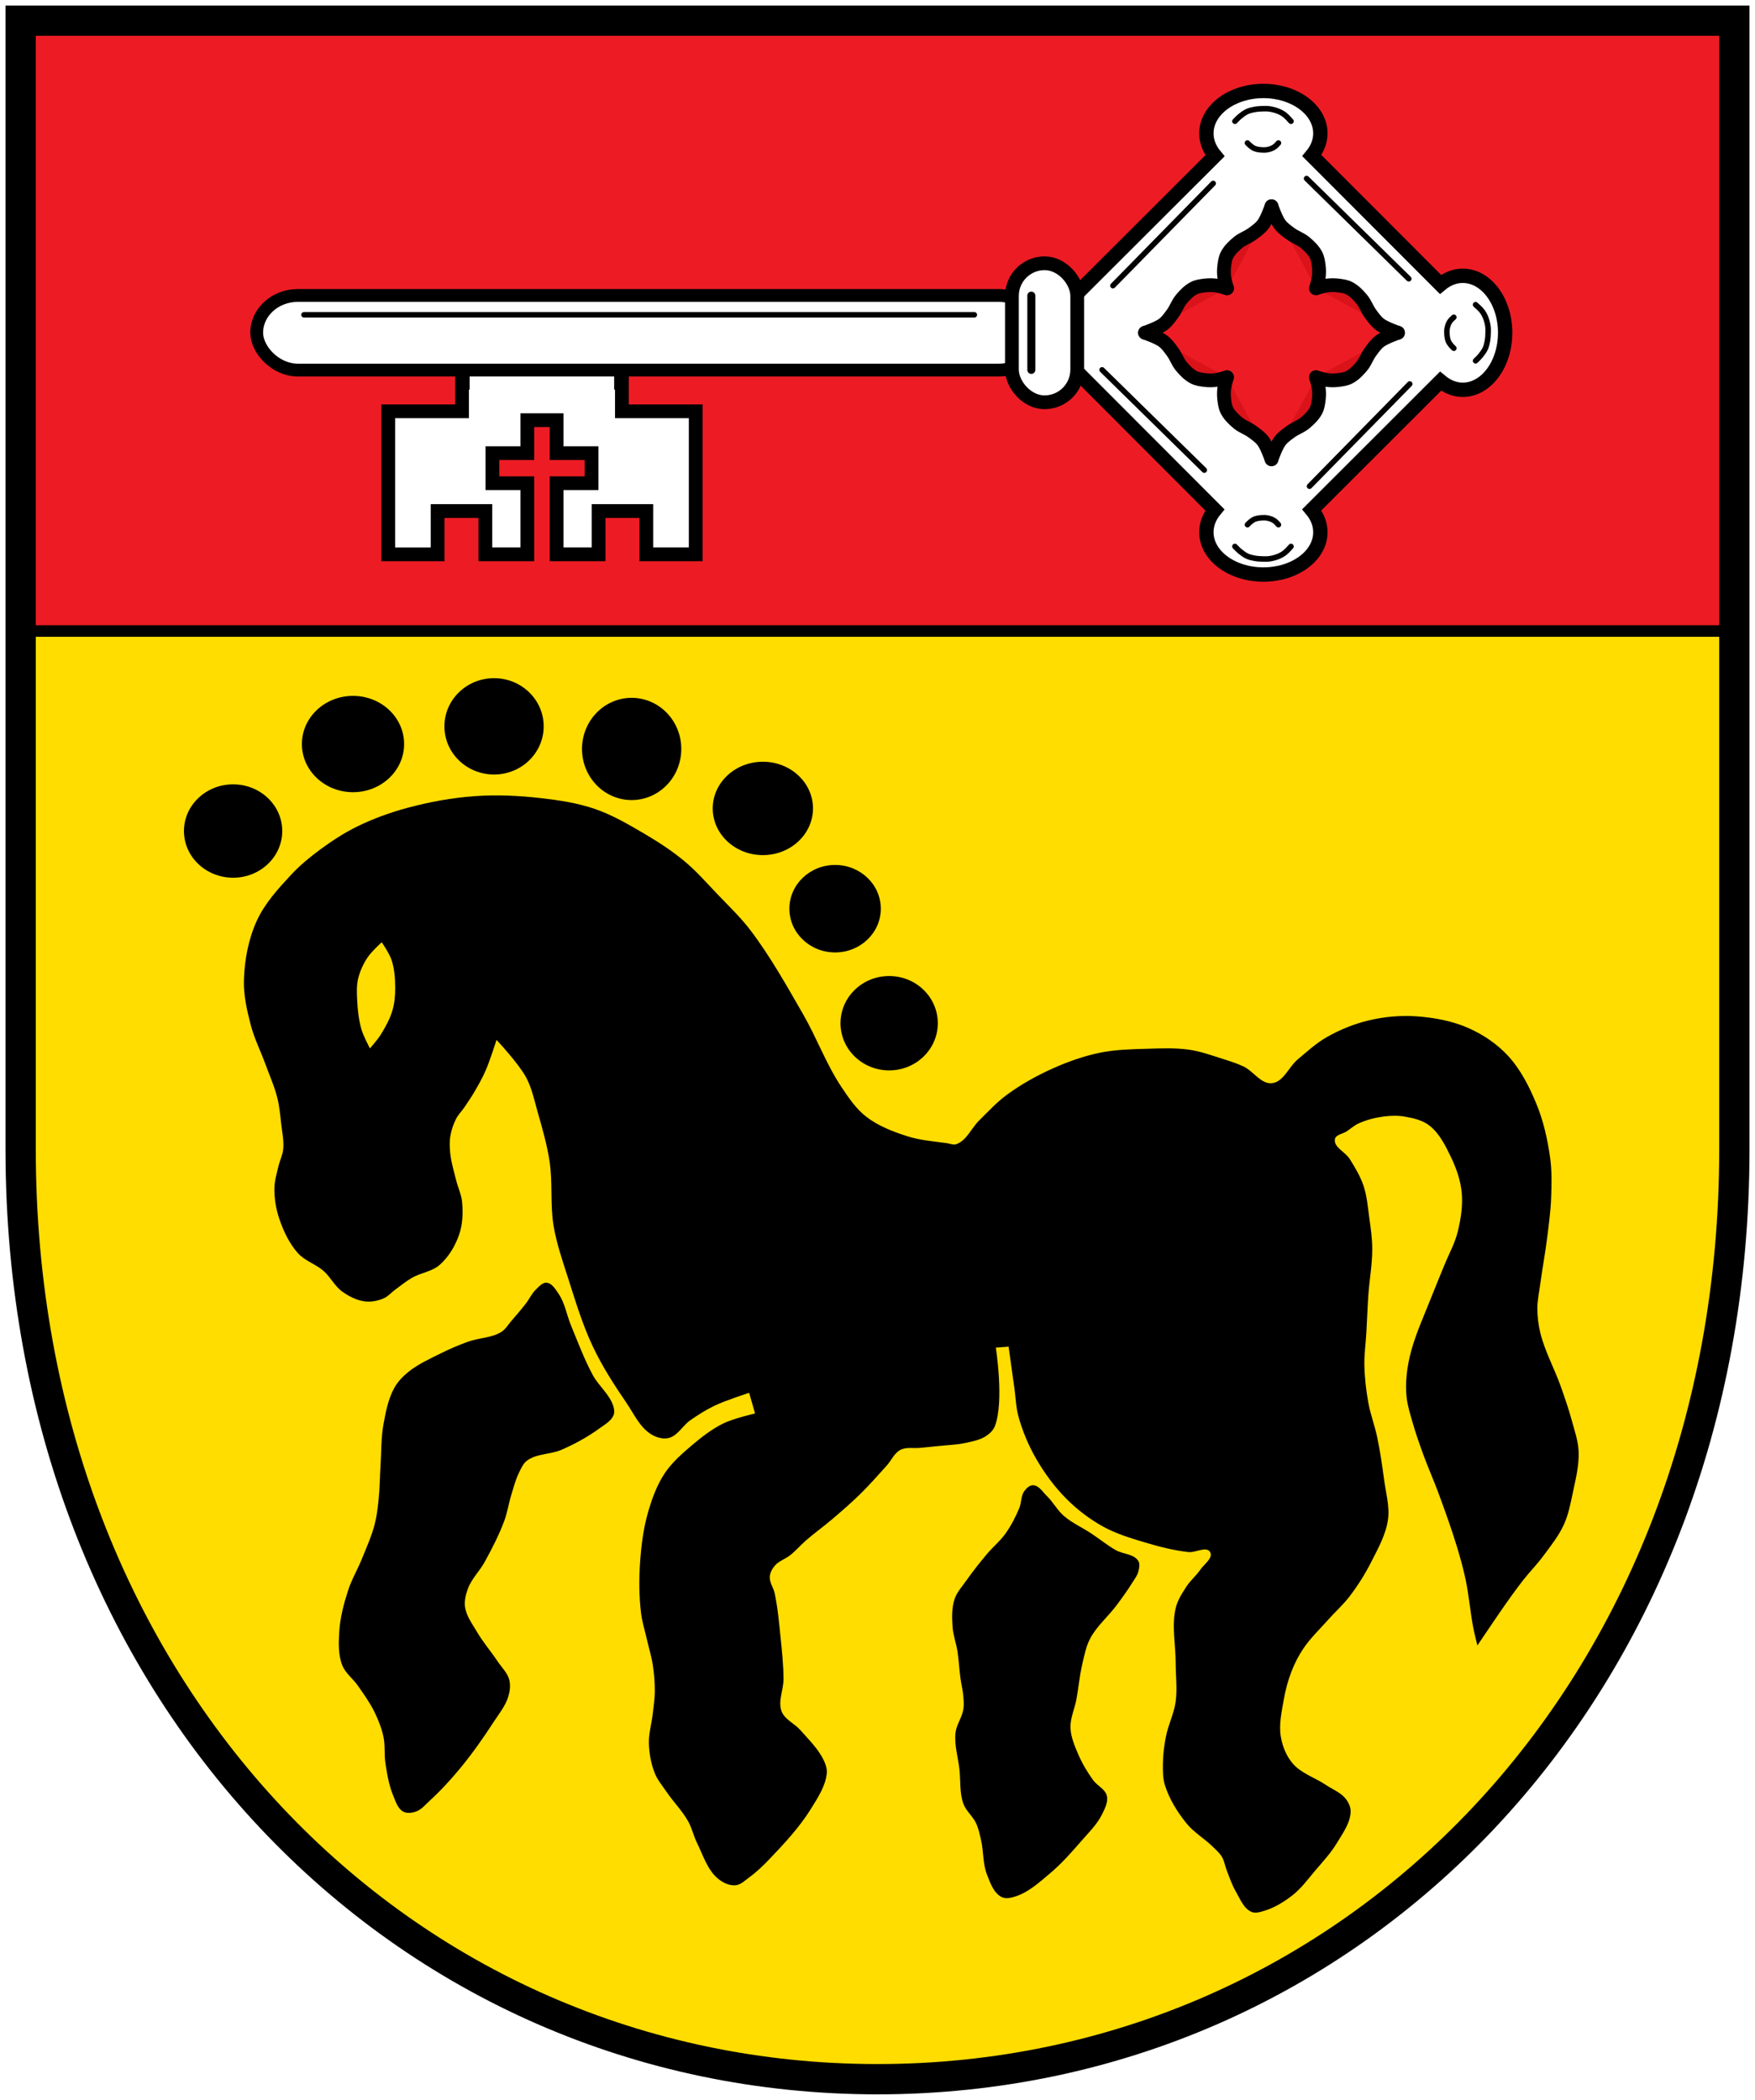 <?xml version="1.0" encoding="UTF-8" standalone="no"?>
<!-- Created with Inkscape (http://www.inkscape.org/) -->

<svg
   xmlns:dc="http://purl.org/dc/elements/1.1/"
   xmlns:cc="http://creativecommons.org/ns#"
   xmlns:rdf="http://www.w3.org/1999/02/22-rdf-syntax-ns#"
   xmlns:svg="http://www.w3.org/2000/svg"
   xmlns="http://www.w3.org/2000/svg"
   xmlns:sodipodi="http://sodipodi.sourceforge.net/DTD/sodipodi-0.dtd"
   xmlns:inkscape="http://www.inkscape.org/namespaces/inkscape"
   width="637.498"
   height="762.647"
   id="svg2"
   version="1.1"
   inkscape:version="0.92.5 (2060ec1f9f, 2020-04-08)"
   sodipodi:docname="DEU_Altendorf_(Oberfranken)_COA.svg">
  <defs
     id="defs4">
    <filter
       inkscape:collect="always"
       id="filter5785"
       style="color-interpolation-filters:sRGB">
      <feGaussianBlur
         inkscape:collect="always"
         stdDeviation="0.472"
         id="feGaussianBlur5787" />
    </filter>
  </defs>
  <sodipodi:namedview
     id="base"
     pagecolor="#ffffff"
     bordercolor="#666666"
     borderopacity="1.0"
     inkscape:pageopacity="0.0"
     inkscape:pageshadow="2"
     inkscape:zoom="1.045282"
     inkscape:cx="318.74889"
     inkscape:cy="381.32349"
     inkscape:document-units="px"
     inkscape:current-layer="layer1"
     showgrid="false"
     inkscape:snap-midpoints="true"
     inkscape:snap-smooth-nodes="true"
     inkscape:object-nodes="true"
     inkscape:window-width="1920"
     inkscape:window-height="1046"
     inkscape:window-x="-11"
     inkscape:window-y="-11"
     inkscape:window-maximized="1"
     fit-margin-top="2"
     fit-margin-left="2"
     fit-margin-right="2"
     fit-margin-bottom="2" />
  <g
     inkscape:label="Ebene 1"
     inkscape:groupmode="layer"
     id="layer1"
     transform="translate(-50.941,-271.834)">
    <path
       style="fill:#ffdd00;fill-opacity:1;stroke:#000000;stroke-width:1px;stroke-linecap:butt;stroke-linejoin:miter;stroke-opacity:1"
       d="M 7.5 7.5 L 7.5 353.307 L 9.135 454.002 C 17.225 543.625 54.882 619.48 110.959 672.648 L 155.719 707.762 C 203.078 738.163 258.882 755.148 318.748 755.148 C 337.073 755.148 355.016 753.551 372.455 750.473 L 397.566 744.922 C 531.589 709.231 629.998 583.221 629.998 417.391 L 629.998 7.5 L 7.5 7.5 z "
       transform="translate(50.941,271.834)"
       id="path3912" />
    <path
       style="fill:#ed1c24;fill-opacity:1;stroke:#000000;stroke-width:1px;stroke-linecap:butt;stroke-linejoin:miter;stroke-opacity:1"
       d="M 7.5 7.5 L 7.5 228.959 L 629.998 228.959 L 629.998 7.5 L 7.5 7.5 z "
       transform="translate(50.941,271.834)"
       id="path3030" />
    <path
       style="fill:none;stroke:#000000;stroke-width:4.195;stroke-linecap:butt;stroke-linejoin:miter;stroke-miterlimit:4;stroke-dasharray:none;stroke-opacity:1"
       d="M 55.23,501.013 H 686.241"
       id="path3914"
       inkscape:connector-curvature="0"
       sodipodi:nodetypes="cc" />
    <path
       style="fill:#000000;fill-opacity:1;stroke:none"
       d="m 231.294,649.526 c 0,0 -2.361,7.48 -3.927,11.068 -1.129,2.585 -2.505,5.061 -3.927,7.497 -1.215,2.081 -2.563,4.083 -3.927,6.069 -0.916,1.335 -2.115,2.488 -2.856,3.927 -1.033,2.008 -1.78,4.197 -2.142,6.426 -0.343,2.114 -0.234,4.297 0,6.426 0.359,3.272 1.352,6.444 2.142,9.639 0.652,2.634 1.904,5.151 2.142,7.854 0.346,3.928 0.214,8.053 -1.071,11.782 -1.43,4.151 -3.829,8.185 -7.14,11.068 -2.771,2.412 -6.817,2.801 -9.996,4.641 -2.143,1.24 -4.067,2.827 -6.069,4.284 -1.443,1.05 -2.64,2.518 -4.284,3.213 -2.108,0.892 -4.513,1.36 -6.783,1.071 -2.961,-0.377 -5.787,-1.829 -8.211,-3.57 -2.738,-1.966 -4.251,-5.274 -6.783,-7.497 -2.828,-2.483 -6.769,-3.625 -9.282,-6.426 -3.165,-3.528 -5.254,-8.01 -6.783,-12.496 -1.206,-3.537 -1.822,-7.331 -1.785,-11.068 0.026,-2.661 0.833,-5.261 1.428,-7.854 0.497,-2.167 1.573,-4.213 1.785,-6.426 0.285,-2.971 -0.376,-5.96 -0.714,-8.925 -0.368,-3.227 -0.646,-6.487 -1.428,-9.639 -1.033,-4.165 -2.817,-8.106 -4.284,-12.139 -1.739,-4.777 -4.073,-9.361 -5.355,-14.281 -1.396,-5.358 -2.672,-10.888 -2.499,-16.423 0.228,-7.302 1.617,-14.77 4.641,-21.421 2.886,-6.348 7.75,-11.67 12.496,-16.78 3.215,-3.462 6.907,-6.48 10.711,-9.282 4.174,-3.076 8.556,-5.926 13.21,-8.211 5.814,-2.854 11.956,-5.091 18.208,-6.783 8.045,-2.178 16.321,-3.691 24.634,-4.284 7.957,-0.567 15.995,-0.19 23.92,0.714 6.632,0.757 13.322,1.761 19.636,3.927 6.293,2.159 12.116,5.554 17.851,8.925 5.094,2.994 10.089,6.225 14.638,9.996 4.405,3.652 8.181,8.005 12.139,12.139 4.019,4.198 8.258,8.231 11.782,12.853 7.326,9.611 13.244,20.233 19.279,30.703 4.971,8.625 8.386,18.147 13.924,26.419 2.585,3.862 5.255,7.86 8.925,10.711 4.373,3.395 9.721,5.458 14.995,7.14 4.604,1.469 9.493,1.842 14.281,2.499 1.185,0.163 2.448,0.771 3.57,0.357 3.711,-1.369 5.392,-5.793 8.211,-8.568 3.241,-3.19 6.335,-6.585 9.996,-9.282 5.193,-3.826 10.894,-7 16.78,-9.639 5.494,-2.464 11.239,-4.502 17.137,-5.712 5.615,-1.153 11.407,-1.256 17.137,-1.428 5.116,-0.153 10.287,-0.381 15.352,0.357 4.028,0.587 7.902,1.981 11.782,3.213 2.655,0.843 5.333,1.671 7.854,2.856 3.62,1.702 6.376,6.499 10.354,6.069 4.186,-0.452 6.061,-5.857 9.282,-8.568 3.441,-2.897 6.796,-5.995 10.711,-8.211 4.788,-2.712 9.994,-4.816 15.352,-6.069 5.581,-1.306 11.419,-1.828 17.137,-1.428 6.451,0.451 13.008,1.667 18.922,4.284 5.313,2.352 10.332,5.734 14.281,9.996 4.605,4.971 7.766,11.231 10.354,17.494 2.579,6.242 4.077,12.945 4.998,19.636 0.666,4.835 0.541,9.76 0.357,14.638 -0.18,4.781 -0.838,9.533 -1.428,14.281 -0.698,5.612 -1.746,11.175 -2.499,16.78 -0.399,2.97 -1.071,5.929 -1.071,8.925 0,2.996 0.353,6.016 1.071,8.925 1.68,6.802 5.169,13.028 7.497,19.636 1.413,4.011 2.817,8.033 3.927,12.139 1.018,3.763 2.356,7.529 2.499,11.425 0.185,5.046 -1.099,10.055 -2.142,14.995 -0.817,3.871 -1.573,7.825 -3.213,11.425 -1.888,4.145 -4.785,7.765 -7.497,11.425 -2.214,2.987 -4.834,5.652 -7.14,8.568 -1.476,1.867 -2.888,3.785 -4.284,5.712 -1.705,2.353 -3.35,4.748 -4.998,7.14 -2.527,3.67 -7.497,11.068 -7.497,11.068 0,0 -1.026,-4.03 -1.428,-6.069 -1.167,-5.912 -1.608,-11.956 -2.856,-17.851 -0.867,-4.095 -1.993,-8.135 -3.213,-12.139 -2.018,-6.624 -4.381,-13.141 -6.783,-19.636 -1.687,-4.56 -3.693,-8.998 -5.355,-13.567 -1.415,-3.89 -2.789,-7.802 -3.927,-11.782 -0.842,-2.942 -1.783,-5.887 -2.142,-8.925 -0.322,-2.718 -0.26,-5.487 0,-8.211 0.299,-3.137 0.928,-6.25 1.785,-9.282 1.833,-6.487 4.681,-12.645 7.14,-18.922 1.499,-3.827 3.104,-7.612 4.641,-11.425 1.677,-4.161 3.932,-8.138 4.998,-12.496 1.138,-4.647 1.898,-9.52 1.428,-14.281 -0.44,-4.458 -1.981,-8.818 -3.927,-12.853 -2.008,-4.162 -4.195,-8.602 -7.854,-11.425 -2.504,-1.931 -5.81,-2.67 -8.925,-3.213 -2.579,-0.45 -5.261,-0.356 -7.854,0 -3.061,0.42 -6.118,1.21 -8.925,2.499 -1.56,0.716 -2.856,1.904 -4.284,2.856 -1.428,0.952 -3.994,1.164 -4.284,2.856 -0.502,2.932 3.773,4.621 5.355,7.14 1.925,3.065 3.828,6.214 4.998,9.639 1.29,3.777 1.592,7.828 2.142,11.782 0.51,3.671 1.046,7.361 1.071,11.068 0.038,5.732 -1.039,11.418 -1.428,17.137 -0.307,4.518 -0.458,9.045 -0.714,13.567 -0.222,3.928 -0.801,7.848 -0.714,11.782 0.101,4.546 0.622,9.092 1.428,13.567 0.763,4.233 2.331,8.286 3.213,12.496 1.063,5.074 1.831,10.21 2.499,15.352 0.632,4.861 2.11,9.783 1.428,14.638 -0.766,5.449 -3.583,10.443 -6.069,15.352 -2.223,4.389 -4.871,8.584 -7.854,12.496 -2.35,3.081 -5.28,5.673 -7.854,8.568 -3.027,3.405 -6.367,6.583 -8.925,10.354 -1.733,2.555 -3.153,5.339 -4.284,8.211 -1.311,3.331 -2.236,6.827 -2.856,10.354 -0.785,4.468 -1.837,9.096 -1.071,13.567 0.594,3.466 1.999,6.967 4.284,9.639 3.132,3.663 8.141,5.163 12.139,7.854 2.41,1.622 5.351,2.71 7.14,4.998 1.021,1.306 1.823,2.984 1.785,4.641 -0.094,4.156 -2.864,7.858 -4.998,11.425 -2.176,3.636 -5.109,6.769 -7.854,9.996 -2.619,3.079 -5.032,6.429 -8.211,8.925 -3.1,2.434 -6.577,4.583 -10.354,5.712 -1.487,0.444 -3.225,0.992 -4.641,0.357 -2.867,-1.285 -4.129,-4.783 -5.712,-7.497 -1.37,-2.349 -2.22,-4.966 -3.213,-7.497 -0.646,-1.647 -0.879,-3.479 -1.785,-4.998 -0.82,-1.375 -2.078,-2.442 -3.213,-3.57 -3.049,-3.03 -6.94,-5.223 -9.639,-8.568 -3.346,-4.147 -6.269,-8.836 -7.854,-13.924 -0.782,-2.51 -0.74,-5.226 -0.714,-7.854 0.032,-3.233 0.458,-6.465 1.071,-9.639 0.843,-4.366 2.97,-8.447 3.57,-12.853 0.627,-4.599 0,-9.282 0,-13.924 0,-6.664 -1.531,-13.507 0,-19.993 0.673,-2.849 2.332,-5.4 3.927,-7.854 1.428,-2.198 3.523,-3.903 4.998,-6.069 1.38,-2.025 4.813,-4.314 3.57,-6.426 -1.328,-2.256 -5.252,0.286 -7.854,0 -5.453,-0.599 -10.811,-1.995 -16.066,-3.57 -5.123,-1.536 -10.316,-3.12 -14.995,-5.712 -4.83,-2.676 -9.306,-6.091 -13.21,-9.996 -4.324,-4.326 -8.018,-9.335 -11.068,-14.638 -2.766,-4.809 -4.951,-10.004 -6.426,-15.352 -0.895,-3.245 -0.957,-6.664 -1.428,-9.996 -0.722,-5.116 -2.142,-15.352 -2.142,-15.352 l -4.641,0.357 c 0,0 3.11,19.694 -0.357,28.561 -0.583,1.491 -1.874,2.693 -3.213,3.57 -2.204,1.443 -4.926,1.929 -7.497,2.499 -3.041,0.675 -6.186,0.738 -9.282,1.071 -2.378,0.256 -4.76,0.476 -7.14,0.714 -2.38,0.238 -5.014,-0.382 -7.14,0.714 -2.249,1.159 -3.303,3.834 -4.998,5.712 -3.16,3.5 -6.274,7.051 -9.639,10.354 -3.308,3.247 -6.824,6.278 -10.354,9.282 -3.029,2.578 -6.283,4.886 -9.282,7.497 -1.969,1.714 -3.679,3.719 -5.712,5.355 -1.8,1.449 -4.228,2.156 -5.712,3.927 -0.924,1.102 -1.684,2.493 -1.785,3.927 -0.148,2.104 1.347,4.007 1.785,6.069 1.123,5.285 1.592,10.691 2.142,16.066 0.51,4.985 1.044,9.984 1.071,14.995 0.021,3.934 -2.109,8.103 -0.714,11.782 1.134,2.99 4.67,4.384 6.783,6.783 3.084,3.501 6.569,6.852 8.568,11.068 0.68,1.435 1.223,3.061 1.071,4.641 -0.448,4.667 -3.248,8.865 -5.712,12.853 -4.134,6.688 -9.566,12.52 -14.995,18.208 -2.327,2.438 -4.769,4.805 -7.497,6.783 -1.554,1.126 -3.085,2.714 -4.998,2.856 -2.292,0.17 -4.679,-1.007 -6.426,-2.499 -3.772,-3.221 -5.303,-8.404 -7.497,-12.853 -1.251,-2.537 -1.831,-5.386 -3.213,-7.854 -2.163,-3.863 -5.362,-7.052 -7.854,-10.711 -1.506,-2.21 -3.291,-4.3 -4.284,-6.783 -1.352,-3.381 -2.016,-7.072 -2.142,-10.711 -0.128,-3.718 1.022,-7.37 1.428,-11.068 0.287,-2.613 0.692,-5.226 0.714,-7.854 0.027,-3.222 -0.231,-6.454 -0.714,-9.639 -0.476,-3.14 -1.441,-6.185 -2.142,-9.282 -0.727,-3.21 -1.751,-6.371 -2.142,-9.639 -0.722,-6.027 -0.769,-12.151 -0.357,-18.208 0.417,-6.129 1.166,-12.301 2.856,-18.208 1.423,-4.973 3.215,-9.967 6.069,-14.281 2.554,-3.86 6.117,-6.993 9.639,-9.996 3.642,-3.106 7.483,-6.104 11.782,-8.211 3.583,-1.756 11.425,-3.57 11.425,-3.57 l -2.142,-7.497 c 0,0 -8.491,2.716 -12.496,4.641 -3.127,1.503 -6.088,3.359 -8.925,5.355 -2.767,1.946 -4.563,5.644 -7.854,6.426 -2.135,0.508 -4.571,-0.257 -6.426,-1.428 -4.086,-2.58 -6.195,-7.437 -8.925,-11.425 -4.463,-6.517 -8.755,-13.213 -12.139,-20.35 -3.742,-7.892 -6.267,-16.315 -8.925,-24.634 -2.03,-6.353 -4.252,-12.701 -5.355,-19.279 -1.282,-7.643 -0.281,-15.541 -1.428,-23.206 -0.905,-6.052 -2.601,-11.968 -4.284,-17.851 -1.242,-4.342 -2.139,-8.879 -4.284,-12.853 -2.737,-5.07 -10.711,-13.567 -10.711,-13.567 z"
       id="path3920"
       inkscape:connector-curvature="0"
       sodipodi:nodetypes="caaaaaaaaaaaaaaaaaaaaaaaaaaaaaaaaaaaaaaaaaaaaaaaaaaaaaaaaaaaaaaaaaaaaaaaaaaacaaaaaaaaaaaaaaaaaaaaaaaaaaaaaaaaaaaaaaaaaaaaaaaaaaaaaaaaaaaaaaaaaaaaccaaaaaaaaaaaaaaaaaaaaaaaaaaaaaaaaaaaaaaaaccaaaaaaaaaaac" />
    <path
       style="fill:#000000;fill-opacity:1;stroke:none"
       d="m 426.226,811.254 c -1.286,-0.05 -2.45,1.105 -3.213,2.142 -1.25,1.698 -0.983,4.119 -1.785,6.069 -1.336,3.25 -2.972,6.412 -4.998,9.282 -1.944,2.753 -4.617,4.916 -6.783,7.497 -2.617,3.118 -5.158,6.308 -7.497,9.639 -1.537,2.189 -3.45,4.243 -4.284,6.783 -1.042,3.174 -0.925,6.662 -0.714,9.996 0.191,3.028 1.32,5.927 1.785,8.925 0.496,3.195 0.64,6.435 1.071,9.639 0.305,2.269 0.892,4.501 1.071,6.783 0.121,1.542 0.248,3.114 0,4.641 -0.482,2.972 -2.535,5.575 -2.856,8.568 -0.473,4.404 0.939,8.808 1.428,13.21 0.463,4.167 0.01,8.55 1.428,12.496 0.96,2.671 3.455,4.561 4.641,7.14 0.881,1.916 1.309,4.015 1.785,6.069 0.955,4.117 0.599,8.562 2.142,12.496 1.193,3.042 2.432,6.751 5.355,8.211 1.601,0.799 3.663,0.224 5.355,-0.357 4.62,-1.586 8.395,-5.073 12.139,-8.211 4.192,-3.515 7.836,-7.653 11.425,-11.782 2.67,-3.072 5.693,-5.99 7.497,-9.639 1.036,-2.096 2.32,-4.507 1.785,-6.783 -0.579,-2.463 -3.526,-3.655 -4.998,-5.712 -2.079,-2.905 -3.946,-6 -5.355,-9.282 -1.323,-3.079 -2.715,-6.291 -2.856,-9.639 -0.148,-3.521 1.495,-6.889 2.142,-10.354 0.797,-4.27 1.144,-8.626 2.142,-12.853 0.744,-3.151 1.347,-6.418 2.856,-9.282 2.408,-4.571 6.556,-7.993 9.639,-12.139 1.99,-2.675 3.959,-5.375 5.712,-8.211 0.784,-1.268 1.774,-2.482 2.142,-3.927 0.323,-1.268 0.698,-2.82 0,-3.927 -1.618,-2.567 -5.581,-2.415 -8.211,-3.927 -3.119,-1.793 -5.924,-4.085 -8.925,-6.069 -3.304,-2.185 -7.015,-3.818 -9.996,-6.426 -2.351,-2.057 -3.818,-4.974 -6.069,-7.14 -1.527,-1.469 -2.881,-3.845 -4.998,-3.927 z"
       id="path3922"
       inkscape:connector-curvature="0"
       sodipodi:nodetypes="aaaaaaaaaaaaaaaaaaaaaaaaaaaaaaaaaaaaaaa" />
    <path
       style="fill:#000000;fill-opacity:1;stroke:none"
       d="m 249.502,737.709 c -1.546,-0.136 -2.801,1.432 -3.927,2.499 -1.486,1.409 -2.319,3.378 -3.57,4.998 -1.704,2.207 -3.524,4.323 -5.355,6.426 -1.162,1.334 -2.071,2.988 -3.57,3.927 -3.574,2.239 -8.17,2.142 -12.139,3.57 -3.411,1.228 -6.754,2.663 -9.996,4.284 -4.053,2.027 -8.278,3.909 -11.782,6.783 -1.956,1.605 -3.777,3.497 -4.998,5.712 -2.218,4.023 -3.104,8.69 -3.927,13.21 -0.898,4.93 -0.75,9.994 -1.071,14.995 -0.268,4.163 -0.265,8.348 -0.714,12.496 -0.324,2.995 -0.662,6.012 -1.428,8.925 -1.13,4.297 -2.977,8.376 -4.641,12.496 -1.557,3.854 -3.723,7.468 -4.998,11.425 -1.568,4.865 -2.899,9.893 -3.213,14.995 -0.25,4.054 -0.396,8.351 1.071,12.139 1.135,2.93 3.921,4.916 5.712,7.497 2.164,3.12 4.405,6.227 6.069,9.639 1.386,2.842 2.555,5.833 3.213,8.925 0.671,3.151 0.214,6.457 0.714,9.639 0.627,3.992 1.289,8.057 2.856,11.782 0.871,2.07 1.606,4.624 3.57,5.712 1.353,0.75 3.179,0.506 4.641,0 2.002,-0.693 3.435,-2.496 4.998,-3.927 3.974,-3.638 7.637,-7.627 11.068,-11.782 4.395,-5.323 8.386,-10.986 12.139,-16.78 1.942,-2.998 4.33,-5.86 5.355,-9.282 0.581,-1.941 0.863,-4.107 0.357,-6.069 -0.668,-2.59 -2.803,-4.557 -4.284,-6.783 -2.414,-3.628 -5.298,-6.949 -7.497,-10.711 -1.666,-2.849 -3.806,-5.66 -4.284,-8.925 -0.332,-2.265 0.266,-4.64 1.071,-6.783 1.335,-3.555 4.238,-6.313 6.069,-9.639 2.669,-4.85 5.223,-9.801 7.14,-14.995 1.11,-3.006 1.556,-6.22 2.499,-9.282 0.853,-2.77 1.566,-5.616 2.856,-8.211 0.764,-1.537 1.483,-3.254 2.856,-4.284 3.492,-2.62 8.49,-2.191 12.496,-3.927 4.889,-2.119 9.621,-4.711 13.924,-7.854 1.836,-1.341 4.089,-2.557 4.998,-4.641 0.428,-0.982 0.307,-2.187 0,-3.213 -1.304,-4.364 -5.323,-7.422 -7.497,-11.425 -3.103,-5.712 -5.353,-11.85 -7.854,-17.851 -1.624,-3.896 -2.251,-8.303 -4.641,-11.782 -1.097,-1.597 -2.354,-3.758 -4.284,-3.927 z"
       id="path3924"
       inkscape:connector-curvature="0"
       sodipodi:nodetypes="aaaaaaaaaaaaaaaaaaaaaaaaaaaaaaaaaaaaaaaaaaaaaa" />
    <ellipse
       ry="16.958"
       rx="17.851"
       cy="573.659"
       cx="135.614"
       style="fill:#000000;fill-opacity:1;stroke:none;stroke-width:1.266"
       id="path3926" />
    <ellipse
       ry="17.494"
       rx="18.565"
       cy="542.063"
       cx="179.17"
       style="fill:#000000;fill-opacity:1;stroke:none;stroke-width:1.288"
       id="path3928" />
    <ellipse
       ry="17.494"
       rx="18.029"
       cy="535.637"
       cx="230.402"
       style="fill:#000000;fill-opacity:1;stroke:none;stroke-width:1.021"
       id="path3930" />
    <ellipse
       ry="18.565"
       rx="18.029"
       cy="543.848"
       cx="280.384"
       style="fill:#000000;fill-opacity:1;stroke:none;stroke-width:1.139"
       id="path3932" />
    <ellipse
       ry="16.958"
       rx="18.208"
       cy="565.448"
       cx="328.046"
       style="fill:#000000;fill-opacity:1;stroke:none;stroke-width:1.187"
       id="path3934" />
    <ellipse
       ry="15.887"
       rx="16.601"
       cy="601.864"
       cx="354.287"
       style="fill:#000000;fill-opacity:1;stroke:none;stroke-width:1.548"
       id="path3936" />
    <ellipse
       ry="17.137"
       rx="17.672"
       cy="643.456"
       cx="373.923"
       style="fill:#000000;fill-opacity:1;stroke:none;stroke-width:1.364"
       id="path3938" />
    <path
       style="fill:#ffdd00;fill-opacity:1;stroke:none"
       d="m 189.603,614.049 c 0,0 -3.758,3.423 -5.146,5.521 -1.548,2.34 -2.777,4.959 -3.422,7.689 -0.603,2.551 -0.49,5.237 -0.357,7.854 0.182,3.584 0.571,7.205 1.576,10.649 0.7,2.4 3.065,6.845 3.065,6.845 0,0 2.808,-3.199 3.927,-4.998 1.744,-2.802 3.363,-5.756 4.284,-8.925 0.763,-2.627 0.984,-5.414 0.966,-8.15 -0.022,-3.381 -0.263,-6.847 -1.323,-10.058 -0.768,-2.327 -3.57,-6.426 -3.57,-6.426 z"
       id="path3952"
       inkscape:connector-curvature="0"
       sodipodi:nodetypes="caaaacaaaac" />
    <g
       id="g4043" />
    <path
       inkscape:connector-curvature="0"
       style="fill:#ffffff;fill-opacity:1;stroke:#000000;stroke-width:5.218;stroke-miterlimit:4;stroke-dasharray:none;stroke-opacity:1"
       d="m 509.874,304.875 c -11.433,0 -20.719,6.901 -20.719,15.406 0,2.986 1.148,5.765 3.125,8.125 l -64.344,64.219 64.312,64.406 c -1.954,2.351 -3.094,5.127 -3.094,8.094 0,8.505 9.286,15.375 20.719,15.375 11.433,0 20.688,-6.87 20.688,-15.375 0,-2.981 -1.153,-5.767 -3.125,-8.125 l 46.781,-46.719 c 2.35,1.954 5.096,3.125 8.062,3.125 8.505,0 15.406,-9.286 15.406,-20.719 0,-11.433 -6.901,-20.688 -15.406,-20.688 -2.978,0 -5.737,1.157 -8.094,3.125 l -46.719,-46.781 c 1.95,-2.349 3.094,-5.099 3.094,-8.062 0,-8.505 -9.255,-15.406 -20.688,-15.406 z"
       id="rect3962" />
    <path
       style="fill:#ffffff;fill-opacity:1;stroke:#000000;stroke-width:5;stroke-linecap:round;stroke-miterlimit:4;stroke-dasharray:none;stroke-opacity:1"
       d="m 219.03,401.25 v 9.594 h -0.25 v 10.375 h -26.812 v 51.938 h 17.938 V 457.438 h 17.344 v 15.719 h 15.25 v -25.812 h -12.688 v -10.938 h 12.688 V 424.438 h 10.625 v 11.969 h 12.688 v 10.938 h -12.688 v 25.812 h 15.25 V 457.438 h 17.344 v 15.719 h 17.938 v -51.938 h -26.812 v -10.375 h -0.312 V 401.25 Z"
       id="rect4140"
       inkscape:connector-curvature="0" />
    <rect
       style="fill:#ffffff;fill-opacity:1;stroke:#000000;stroke-width:4.656;stroke-miterlimit:4;stroke-dasharray:none;stroke-opacity:1"
       id="rect3954"
       width="284.602"
       height="27.104"
       x="144.184"
       y="379.14"
       ry="14.981"
       rx="14.981" />
    <rect
       style="fill:#ffffff;fill-opacity:1;stroke:#000000;stroke-width:5;stroke-miterlimit:4;stroke-dasharray:none;stroke-opacity:1"
       id="rect3956"
       width="23.73"
       height="50.49"
       x="418.516"
       y="367.447"
       ry="11.865"
       rx="11.865" />
    <path
       style="fill:#ed1c24;fill-opacity:1;stroke:#000000;stroke-width:1px;stroke-linecap:butt;stroke-linejoin:miter;stroke-opacity:1"
       d="m 511.125,351.112 -4,4.375 -3.75,2.375 -5.625,4.875 -1.75,5 -0.75,4.875 0.625,3.125 -3.875,-0.75 -3.875,0.75 -4.375,0.875 -4.125,5 -2.5,3.75 -2.75,3.5 -4.375,3.25 4.5,4.25 3.25,5 1.875,3.5 4.25,4 4.625,1.125 6.75,-1.125 1.375,2.5 -0.875,4.25 0.375,4.375 3.125,4.25 4.875,3.875 4.5,3.25 3.5,5.625 2.875,-2.375 2.875,-4 5.125,-4 4,-2.75 3.125,-3.875 c 0,0 -0.375,-3.75 -0.375,-4.5 0,-0.75 0,-5.625 0,-5.625 l 4.25,0.125 5.25,-1.25 5,-3.375 5.125,-6.375 3.5,-3.625 4,-3 -4.25,-2.875 -5.25,-7.125 -4.375,-4.375 -4.75,-1.75 -5.25,-0.125 -3.375,0.5 0.75,-6.375 -2.625,-8 -6.75,-5.125 -8.125,-7.625 z"
       id="path4295"
       inkscape:connector-curvature="0" />
    <path
       style="fill:#da121a;fill-opacity:1;stroke:#000000;stroke-width:5;stroke-linecap:round;stroke-linejoin:miter;stroke-miterlimit:4;stroke-dasharray:none;stroke-opacity:1"
       d="m 512.811,346.742 c 0,0 -1.586,4.634 -3.029,6.564 -1.072,1.433 -2.593,2.481 -4.039,3.534 -1.586,1.156 -3.538,1.777 -5.049,3.029 -1.56,1.294 -3.093,2.752 -4.039,4.544 -0.648,1.227 -0.84,2.662 -1.01,4.039 -0.165,1.336 -0.165,2.703 0,4.039 0.17,1.377 1.01,4.039 1.01,4.039"
       id="path4022"
       inkscape:connector-curvature="0"
       sodipodi:nodetypes="caaaaaac" />
    <path
       style="fill:#da121a;fill-opacity:1;stroke:#000000;stroke-width:5;stroke-linecap:round;stroke-linejoin:miter;stroke-miterlimit:4;stroke-dasharray:none;stroke-opacity:1"
       d="m 512.811,346.742 c 0,0 1.586,4.634 3.029,6.564 1.072,1.433 2.593,2.481 4.039,3.534 1.586,1.156 3.538,1.777 5.049,3.029 1.56,1.294 3.093,2.752 4.039,4.544 0.648,1.227 0.84,2.662 1.01,4.039 0.165,1.336 0.165,2.703 0,4.039 -0.17,1.377 -1.01,4.039 -1.01,4.039"
       id="path4022-4"
       inkscape:connector-curvature="0"
       sodipodi:nodetypes="caaaaaac" />
    <path
       style="fill:#da121a;fill-opacity:1;stroke:#000000;stroke-width:5;stroke-linecap:round;stroke-linejoin:miter;stroke-miterlimit:4;stroke-dasharray:none;stroke-opacity:1"
       d="m 466.865,392.688 c 0,0 4.634,1.586 6.564,3.029 1.433,1.072 2.481,2.593 3.534,4.039 1.156,1.586 1.777,3.538 3.029,5.049 1.294,1.56 2.752,3.093 4.544,4.039 1.227,0.648 2.662,0.84 4.039,1.01 1.336,0.165 2.703,0.165 4.039,0 1.377,-0.17 4.039,-1.01 4.039,-1.01"
       id="path4022-9"
       inkscape:connector-curvature="0"
       sodipodi:nodetypes="caaaaaac" />
    <path
       style="fill:#da121a;fill-opacity:1;stroke:#000000;stroke-width:5;stroke-linecap:round;stroke-linejoin:miter;stroke-miterlimit:4;stroke-dasharray:none;stroke-opacity:1"
       d="m 466.865,392.688 c 0,0 4.634,-1.586 6.564,-3.029 1.433,-1.072 2.481,-2.593 3.534,-4.039 1.156,-1.586 1.777,-3.538 3.029,-5.049 1.294,-1.56 2.752,-3.093 4.544,-4.039 1.227,-0.648 2.662,-0.84 4.039,-1.01 1.336,-0.165 2.703,-0.165 4.039,0 1.377,0.17 4.039,1.01 4.039,1.01"
       id="path4022-4-4"
       inkscape:connector-curvature="0"
       sodipodi:nodetypes="caaaaaac" />
    <path
       style="fill:#da121a;fill-opacity:1;stroke:#000000;stroke-width:5;stroke-linecap:round;stroke-linejoin:miter;stroke-miterlimit:4;stroke-dasharray:none;stroke-opacity:1"
       d="m 512.811,438.633 c 0,0 1.586,-4.634 3.029,-6.564 1.072,-1.433 2.593,-2.481 4.039,-3.534 1.586,-1.156 3.538,-1.777 5.049,-3.029 1.56,-1.294 3.093,-2.752 4.039,-4.544 0.648,-1.227 0.84,-2.662 1.01,-4.039 0.165,-1.336 0.165,-2.703 0,-4.039 -0.17,-1.377 -1.01,-4.039 -1.01,-4.039"
       id="path4022-8"
       inkscape:connector-curvature="0"
       sodipodi:nodetypes="caaaaaac" />
    <path
       style="fill:#da121a;fill-opacity:1;stroke:#000000;stroke-width:5;stroke-linecap:round;stroke-linejoin:miter;stroke-miterlimit:4;stroke-dasharray:none;stroke-opacity:1"
       d="m 512.811,438.633 c 0,0 -1.586,-4.634 -3.029,-6.564 -1.072,-1.433 -2.593,-2.481 -4.039,-3.534 -1.586,-1.156 -3.538,-1.777 -5.049,-3.029 -1.56,-1.294 -3.093,-2.752 -4.039,-4.544 -0.648,-1.227 -0.84,-2.662 -1.01,-4.039 -0.165,-1.336 -0.165,-2.703 0,-4.039 0.17,-1.377 1.01,-4.039 1.01,-4.039"
       id="path4022-4-8"
       inkscape:connector-curvature="0"
       sodipodi:nodetypes="caaaaaac" />
    <path
       style="fill:#da121a;fill-opacity:1;stroke:#000000;stroke-width:5;stroke-linecap:round;stroke-linejoin:miter;stroke-miterlimit:4;stroke-dasharray:none;stroke-opacity:1"
       d="m 558.757,392.688 c 0,0 -4.634,-1.586 -6.564,-3.029 -1.433,-1.072 -2.481,-2.593 -3.534,-4.039 -1.156,-1.586 -1.777,-3.538 -3.029,-5.049 -1.294,-1.56 -2.752,-3.093 -4.544,-4.039 -1.227,-0.648 -2.662,-0.84 -4.039,-1.01 -1.336,-0.165 -2.703,-0.165 -4.039,0 -1.377,0.17 -4.039,1.01 -4.039,1.01"
       id="path4022-9-4"
       inkscape:connector-curvature="0"
       sodipodi:nodetypes="caaaaaac" />
    <path
       style="fill:#da121a;fill-opacity:1;stroke:#000000;stroke-width:5;stroke-linecap:round;stroke-linejoin:miter;stroke-miterlimit:4;stroke-dasharray:none;stroke-opacity:1"
       d="m 558.757,392.688 c 0,0 -4.634,1.586 -6.564,3.029 -1.433,1.072 -2.481,2.593 -3.534,4.039 -1.156,1.586 -1.777,3.538 -3.029,5.049 -1.294,1.56 -2.752,3.093 -4.544,4.039 -1.227,0.648 -2.662,0.84 -4.039,1.01 -1.336,0.165 -2.703,0.165 -4.039,0 -1.377,-0.17 -4.039,-1.01 -4.039,-1.01"
       id="path4022-4-4-5"
       inkscape:connector-curvature="0"
       sodipodi:nodetypes="caaaaaac" />
    <path
       style="fill:none;stroke:#000000;stroke-width:2;stroke-linecap:round;stroke-linejoin:miter;stroke-miterlimit:4;stroke-dasharray:none;stroke-opacity:1"
       d="m 161.372,386.168 h 243.486"
       id="path4297"
       inkscape:connector-curvature="0" />
    <path
       style="fill:none;stroke:#000000;stroke-width:2.904;stroke-linecap:round;stroke-linejoin:miter;stroke-miterlimit:4;stroke-dasharray:none;stroke-opacity:1;filter:url(#filter5785)"
       d="m 425.565,379.205 v 26.974"
       id="path5735"
       inkscape:connector-curvature="0" />
    <path
       style="fill:none;stroke:#000000;stroke-width:2;stroke-linecap:round;stroke-linejoin:miter;stroke-miterlimit:4;stroke-dasharray:none;stroke-opacity:1"
       d="m 451.27,406.161 37.13,36.416"
       id="path5791"
       inkscape:connector-curvature="0" />
    <path
       style="fill:none;stroke:#000000;stroke-width:2;stroke-linecap:round;stroke-linejoin:miter;stroke-miterlimit:4;stroke-dasharray:none;stroke-opacity:1"
       d="m 525.543,336.672 37.13,36.416"
       id="path5791-7"
       inkscape:connector-curvature="0" />
    <path
       style="fill:none;stroke:#000000;stroke-width:2;stroke-linecap:round;stroke-linejoin:miter;stroke-miterlimit:4;stroke-dasharray:none;stroke-opacity:1"
       d="m 491.626,338.457 -36.416,37.13"
       id="path5791-1"
       inkscape:connector-curvature="0" />
    <path
       style="fill:none;stroke:#000000;stroke-width:2;stroke-linecap:round;stroke-linejoin:miter;stroke-miterlimit:4;stroke-dasharray:none;stroke-opacity:1"
       d="m 563.03,411.289 -36.416,37.13"
       id="path5791-1-1"
       inkscape:connector-curvature="0" />
    <path
       style="fill:none;stroke:#000000;stroke-width:2;stroke-linecap:round;stroke-linejoin:miter;stroke-miterlimit:4;stroke-dasharray:none;stroke-opacity:1"
       d="m 586.938,382.5 c 0,0 1.679,1.446 2.342,2.323 0.551,0.729 0.987,1.55 1.325,2.398 0.403,1.009 0.665,2.08 0.82,3.156 0.11,0.763 0.096,1.54 0.074,2.311 -0.028,1 -0.084,2.006 -0.264,2.991 -0.168,0.924 -0.366,1.86 -0.757,2.714 -0.443,0.965 -1.101,1.824 -1.767,2.651 -0.534,0.662 -1.774,1.832 -1.774,1.832"
       id="path5867"
       inkscape:connector-curvature="0"
       sodipodi:nodetypes="caaaaaaac" />
    <path
       style="fill:none;stroke:#000000;stroke-width:2;stroke-linecap:round;stroke-linejoin:miter;stroke-miterlimit:4;stroke-dasharray:none;stroke-opacity:1"
       d="m 579.038,387.061 c 0,0 -0.927,0.798 -1.294,1.283 -0.304,0.402 -0.545,0.856 -0.732,1.324 -0.222,0.557 -0.367,1.149 -0.453,1.743 -0.061,0.421 -0.053,0.851 -0.041,1.276 0.015,0.552 0.047,1.108 0.146,1.652 0.093,0.51 0.202,1.027 0.418,1.499 0.245,0.533 0.608,1.007 0.976,1.464 0.295,0.365 0.98,1.012 0.98,1.012"
       id="path5867-5"
       inkscape:connector-curvature="0"
       sodipodi:nodetypes="caaaaaaac" />
    <path
       style="fill:none;stroke:#000000;stroke-width:2;stroke-linecap:round;stroke-linejoin:miter;stroke-miterlimit:4;stroke-dasharray:none;stroke-opacity:1"
       d="m 519.893,470.299 c 0,0 -1.446,1.679 -2.323,2.342 -0.729,0.551 -1.55,0.987 -2.398,1.325 -1.009,0.403 -2.08,0.665 -3.156,0.82 -0.763,0.11 -1.54,0.096 -2.311,0.074 -1,-0.028 -2.006,-0.084 -2.991,-0.264 -0.924,-0.168 -1.86,-0.366 -2.714,-0.757 -0.965,-0.443 -1.824,-1.101 -2.651,-1.767 -0.662,-0.534 -1.832,-1.774 -1.832,-1.774"
       id="path5867-7"
       inkscape:connector-curvature="0"
       sodipodi:nodetypes="caaaaaaac" />
    <path
       style="fill:none;stroke:#000000;stroke-width:2;stroke-linecap:round;stroke-linejoin:miter;stroke-miterlimit:4;stroke-dasharray:none;stroke-opacity:1"
       d="m 515.331,462.4 c 0,0 -0.798,-0.927 -1.283,-1.294 -0.402,-0.304 -0.856,-0.545 -1.324,-0.732 -0.557,-0.222 -1.149,-0.367 -1.743,-0.453 -0.421,-0.061 -0.851,-0.053 -1.276,-0.041 -0.552,0.015 -1.108,0.047 -1.652,0.146 -0.51,0.093 -1.027,0.202 -1.499,0.418 -0.533,0.245 -1.007,0.608 -1.464,0.976 -0.365,0.295 -1.012,0.98 -1.012,0.98"
       id="path5867-5-6"
       inkscape:connector-curvature="0"
       sodipodi:nodetypes="caaaaaaac" />
    <path
       style="fill:none;stroke:#000000;stroke-width:2;stroke-linecap:round;stroke-linejoin:miter;stroke-miterlimit:4;stroke-dasharray:none;stroke-opacity:1"
       d="m 519.893,315.874 c 0,0 -1.446,-1.679 -2.323,-2.342 -0.729,-0.551 -1.55,-0.987 -2.398,-1.325 -1.009,-0.403 -2.08,-0.665 -3.156,-0.82 -0.763,-0.11 -1.54,-0.096 -2.311,-0.074 -1,0.028 -2.006,0.084 -2.991,0.264 -0.924,0.168 -1.86,0.366 -2.714,0.757 -0.965,0.443 -1.824,1.101 -2.651,1.767 -0.662,0.534 -1.832,1.774 -1.832,1.774"
       id="path5867-7-4"
       inkscape:connector-curvature="0"
       sodipodi:nodetypes="caaaaaaac" />
    <path
       style="fill:none;stroke:#000000;stroke-width:2;stroke-linecap:round;stroke-linejoin:miter;stroke-miterlimit:4;stroke-dasharray:none;stroke-opacity:1"
       d="m 515.331,323.773 c 0,0 -0.798,0.927 -1.283,1.294 -0.402,0.304 -0.856,0.545 -1.324,0.732 -0.557,0.222 -1.149,0.367 -1.743,0.453 -0.421,0.061 -0.851,0.053 -1.276,0.041 -0.552,-0.015 -1.108,-0.047 -1.652,-0.146 -0.51,-0.093 -1.027,-0.202 -1.499,-0.418 -0.533,-0.245 -1.007,-0.608 -1.464,-0.976 -0.365,-0.295 -1.012,-0.98 -1.012,-0.98"
       id="path5867-5-6-2"
       inkscape:connector-curvature="0"
       sodipodi:nodetypes="caaaaaaac" />
    <path
       sodipodi:nodetypes="cssscc"
       inkscape:connector-curvature="0"
       id="rect953"
       d="M 58.44,279.333 V 689.224 c 0,196.959 138.816,337.758 311.248,337.758 172.433,0 311.251,-140.8 311.251,-337.758 V 279.333 Z"
       style="opacity:1;fill:none;fill-opacity:1;fill-rule:evenodd;stroke:#000000;stroke-width:10.998;stroke-linecap:round;stroke-linejoin:miter;stroke-miterlimit:4;stroke-dasharray:none;stroke-opacity:1;paint-order:fill markers stroke" />
  </g>
</svg>
